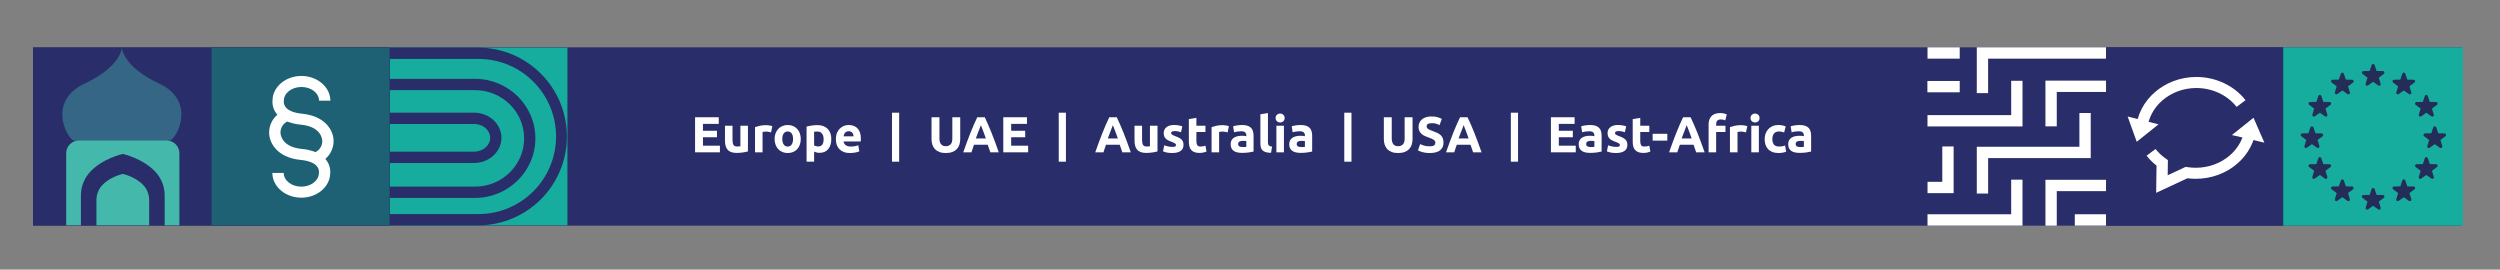 <?xml version="1.0" encoding="UTF-8"?>
<svg id="Réteg_1" xmlns="http://www.w3.org/2000/svg" version="1.1" xmlns:xlink="http://www.w3.org/1999/xlink" viewBox="0 0 1976.48 213.17">
  <rect x="0" y="0" width="1976.48" height="213.17" fill="#808080" stroke="none"/>
  <!-- Generator: Adobe Illustrator 29.6.0, SVG Export Plug-In . SVG Version: 2.1.1 Build 207)  -->
  <defs>
    <style>
      .st0 {
        clip-path: url(#clippath-6);
      }

      .st1 {
        clip-path: url(#clippath-4);
      }

      .st2 {
        fill: #fff;
      }

      .st3 {
        opacity: .4;
      }

      .st4 {
        fill: none;
      }

      .st5 {
        clip-path: url(#clippath-1);
      }

      .st6 {
        isolation: isolate;
      }

      .st7 {
        clip-path: url(#clippath-5);
      }

      .st8 {
        clip-path: url(#clippath-3);
      }

      .st9 {
        fill: #16ad9e;
      }

      .st10 {
        fill: #292e6a;
      }

      .st11 {
        fill: #45b8ac;
      }

      .st12 {
        clip-path: url(#clippath-2);
      }

      .st13 {
        fill: #232d58;
      }

      .st14 {
        clip-path: url(#clippath);
      }
    </style>
    <clipPath id="clippath">
      <rect class="st4" x="26.1" y="37.66" width="140.5" height="140.5"/>
    </clipPath>
    <clipPath id="clippath-1">
      <rect class="st4" x="22.41" y="13.94" width="147.89" height="104.52"/>
    </clipPath>
    <clipPath id="clippath-2">
      <rect class="st4" x="308.1" y="37.66" width="140.5" height="140.5"/>
    </clipPath>
    <clipPath id="clippath-3">
      <rect class="st4" x="1665.1" y="37.41" width="140" height="141"/>
    </clipPath>
    <clipPath id="clippath-4">
      <rect class="st4" x="1805.1" y="37.41" width="142" height="141"/>
    </clipPath>
    <clipPath id="clippath-5">
      <rect class="st4" x="167.1" y="37.41" width="141" height="141"/>
    </clipPath>
    <clipPath id="clippath-6">
      <rect class="st4" x="140.73" y="14.65" width="194.25" height="166.67"/>
    </clipPath>
  </defs>
  <rect id="Rectangle_24" class="st10" x="26.1" y="37.41" width="1920" height="141"/>
  <g id="Europe_UAE_Australia_USA_East-Africa" class="st6">
    <g class="st6">
      <path class="st2" d="M549.51,120.42v-27.72h18.72v5.24h-12.48v5.44h11.08v5.12h-11.08v6.68h13.4v5.24h-19.64Z"/>
      <path class="st2" d="M591.31,119.7c-1.01.29-2.32.57-3.92.82-1.6.25-3.28.38-5.04.38s-3.27-.24-4.46-.72c-1.19-.48-2.13-1.15-2.82-2.02-.69-.87-1.19-1.9-1.48-3.1-.29-1.2-.44-2.52-.44-3.96v-11.72h5.96v11c0,1.92.25,3.31.76,4.16.51.85,1.45,1.28,2.84,1.28.43,0,.88-.02,1.36-.06s.91-.09,1.28-.14v-16.24h5.96v20.32Z"/>
      <path class="st2" d="M609.59,104.66c-.53-.13-1.16-.27-1.88-.42-.72-.15-1.49-.22-2.32-.22-.37,0-.82.03-1.34.1s-.91.14-1.18.22v16.08h-5.96v-19.92c1.07-.37,2.33-.73,3.78-1.06,1.45-.33,3.07-.5,4.86-.5.32,0,.71.02,1.16.06.45.04.91.09,1.36.16.45.07.91.15,1.36.24.45.09.84.21,1.16.34l-1,4.92Z"/>
      <path class="st2" d="M633.07,109.86c0,1.65-.24,3.17-.72,4.54-.48,1.37-1.17,2.55-2.08,3.52-.91.97-1.99,1.73-3.26,2.26-1.27.53-2.69.8-4.26.8s-2.95-.27-4.22-.8c-1.27-.53-2.35-1.29-3.26-2.26-.91-.97-1.61-2.15-2.12-3.52-.51-1.37-.76-2.89-.76-4.54s.26-3.16.78-4.52,1.24-2.52,2.16-3.48c.92-.96,2.01-1.71,3.28-2.24,1.27-.53,2.65-.8,4.14-.8s2.91.27,4.18.8,2.35,1.28,3.26,2.24c.91.96,1.61,2.12,2.12,3.48.51,1.36.76,2.87.76,4.52ZM626.99,109.86c0-1.84-.37-3.29-1.1-4.34-.73-1.05-1.78-1.58-3.14-1.58s-2.41.53-3.16,1.58c-.75,1.05-1.12,2.5-1.12,4.34s.37,3.3,1.12,4.38c.75,1.08,1.8,1.62,3.16,1.62s2.41-.54,3.14-1.62,1.1-2.54,1.1-4.38Z"/>
      <path class="st2" d="M657.23,109.9c0,1.63-.2,3.11-.6,4.44-.4,1.33-.99,2.48-1.76,3.44-.77.96-1.73,1.71-2.88,2.24-1.15.53-2.47.8-3.96.8-.83,0-1.6-.08-2.32-.24-.72-.16-1.41-.39-2.08-.68v7.92h-5.96v-27.72c.53-.16,1.15-.31,1.84-.46.69-.15,1.42-.27,2.18-.38.76-.11,1.53-.19,2.32-.26.79-.07,1.54-.1,2.26-.1,1.73,0,3.28.26,4.64.78,1.36.52,2.51,1.25,3.44,2.2.93.95,1.65,2.1,2.14,3.46.49,1.36.74,2.88.74,4.56ZM651.15,110.06c0-1.84-.41-3.31-1.24-4.42-.83-1.11-2.05-1.66-3.68-1.66-.53,0-1.03.02-1.48.06-.45.04-.83.09-1.12.14v10.76c.37.24.86.44,1.46.6.6.16,1.21.24,1.82.24,2.83,0,4.24-1.91,4.24-5.72Z"/>
      <path class="st2" d="M660.83,110.06c0-1.87.29-3.5.86-4.9.57-1.4,1.33-2.57,2.26-3.5.93-.93,2.01-1.64,3.22-2.12,1.21-.48,2.46-.72,3.74-.72,2.99,0,5.35.91,7.08,2.74,1.73,1.83,2.6,4.51,2.6,8.06,0,.35-.01.73-.04,1.14-.03.41-.05.78-.08,1.1h-13.52c.13,1.23.71,2.2,1.72,2.92,1.01.72,2.37,1.08,4.08,1.08,1.09,0,2.17-.1,3.22-.3,1.05-.2,1.91-.45,2.58-.74l.8,4.84c-.32.16-.75.32-1.28.48-.53.16-1.13.3-1.78.42s-1.35.22-2.1.3c-.75.08-1.49.12-2.24.12-1.89,0-3.54-.28-4.94-.84-1.4-.56-2.56-1.33-3.48-2.3-.92-.97-1.6-2.13-2.04-3.46-.44-1.33-.66-2.77-.66-4.32ZM674.83,107.78c-.03-.51-.11-1-.26-1.48-.15-.48-.37-.91-.68-1.28-.31-.37-.69-.68-1.16-.92-.47-.24-1.05-.36-1.74-.36s-1.24.11-1.72.34c-.48.23-.88.53-1.2.9-.32.37-.57.81-.74,1.3s-.3.99-.38,1.5h7.88Z"/>
      <path class="st2" d="M705.19,89.1h5.68v38.72h-5.68v-38.72Z"/>
      <path class="st2" d="M747.71,120.98c-1.95,0-3.63-.27-5.04-.82-1.41-.55-2.58-1.31-3.5-2.28-.92-.97-1.6-2.13-2.04-3.48s-.66-2.83-.66-4.46v-17.24h6.24v16.72c0,1.12.13,2.07.38,2.86.25.79.6,1.43,1.04,1.92s.97.85,1.6,1.06c.63.21,1.31.32,2.06.32,1.52,0,2.75-.47,3.7-1.4.95-.93,1.42-2.52,1.42-4.76v-16.72h6.24v17.24c0,1.63-.23,3.12-.68,4.48-.45,1.36-1.15,2.53-2.08,3.5-.93.97-2.12,1.73-3.56,2.26s-3.15.8-5.12.8Z"/>
      <path class="st2" d="M782.94,120.42c-.31-.96-.64-1.95-1-2.97-.35-1.01-.71-2.03-1.06-3.03h-10.83c-.35,1.01-.7,2.02-1.05,3.04-.35,1.02-.68,2-.98,2.96h-6.48c1.04-2.99,2.03-5.75,2.97-8.28.94-2.53,1.85-4.92,2.75-7.16.9-2.24,1.78-4.37,2.65-6.38.87-2.01,1.77-3.98,2.71-5.9h5.92c.91,1.92,1.81,3.89,2.69,5.9.88,2.01,1.78,4.14,2.67,6.38.9,2.24,1.81,4.63,2.75,7.16.94,2.53,1.93,5.29,2.97,8.28h-6.68ZM775.45,98.98c-.14.4-.34.95-.61,1.64-.27.69-.57,1.49-.92,2.4-.34.91-.73,1.91-1.15,3-.42,1.09-.85,2.24-1.29,3.43h7.93c-.42-1.2-.83-2.35-1.23-3.45-.4-1.1-.78-2.1-1.13-3.01-.36-.91-.67-1.71-.94-2.4s-.49-1.23-.65-1.63Z"/>
      <path class="st2" d="M793.19,120.42v-27.72h18.72v5.24h-12.48v5.44h11.08v5.12h-11.08v6.68h13.4v5.24h-19.64Z"/>
      <path class="st2" d="M837.03,89.1h5.68v38.72h-5.68v-38.72Z"/>
      <path class="st2" d="M887.3,120.42c-.31-.96-.64-1.95-1-2.97-.35-1.01-.71-2.03-1.06-3.03h-10.83c-.35,1.01-.7,2.02-1.05,3.04-.35,1.02-.68,2-.98,2.96h-6.48c1.04-2.99,2.03-5.75,2.97-8.28.94-2.53,1.85-4.92,2.75-7.16.9-2.24,1.78-4.37,2.65-6.38.87-2.01,1.77-3.98,2.71-5.9h5.92c.91,1.92,1.81,3.89,2.69,5.9.88,2.01,1.78,4.14,2.67,6.38.9,2.24,1.81,4.63,2.75,7.16.94,2.53,1.93,5.29,2.97,8.28h-6.68ZM879.8,98.98c-.14.4-.34.95-.61,1.64-.27.69-.57,1.49-.92,2.4-.34.91-.73,1.91-1.15,3-.42,1.09-.85,2.24-1.29,3.43h7.93c-.42-1.2-.84-2.35-1.23-3.45-.4-1.1-.78-2.1-1.13-3.01-.36-.91-.67-1.71-.94-2.4-.27-.69-.49-1.23-.65-1.63Z"/>
      <path class="st2" d="M915.1,119.7c-1.01.29-2.32.57-3.92.82-1.6.25-3.28.38-5.04.38s-3.27-.24-4.46-.72c-1.19-.48-2.13-1.15-2.82-2.02s-1.19-1.9-1.48-3.1c-.29-1.2-.44-2.52-.44-3.96v-11.72h5.96v11c0,1.92.25,3.31.76,4.16.51.85,1.45,1.28,2.84,1.28.43,0,.88-.02,1.36-.06.48-.04.91-.09,1.28-.14v-16.24h5.96v20.32Z"/>
      <path class="st2" d="M926.74,116.14c1.09,0,1.87-.11,2.32-.32.45-.21.68-.63.68-1.24,0-.48-.29-.9-.88-1.26-.59-.36-1.48-.77-2.68-1.22-.93-.35-1.78-.71-2.54-1.08-.76-.37-1.41-.82-1.94-1.34-.53-.52-.95-1.14-1.24-1.86-.29-.72-.44-1.59-.44-2.6,0-1.97.73-3.53,2.2-4.68,1.47-1.15,3.48-1.72,6.04-1.72,1.28,0,2.51.11,3.68.34,1.17.23,2.11.47,2.8.74l-1.04,4.64c-.69-.24-1.45-.45-2.26-.64s-1.73-.28-2.74-.28c-1.87,0-2.8.52-2.8,1.56,0,.24.04.45.12.64s.24.37.48.54c.24.17.57.36.98.56.41.2.94.42,1.58.67,1.31.48,2.39.96,3.24,1.43.85.47,1.53.98,2.02,1.52.49.55.84,1.15,1.04,1.82s.3,1.44.3,2.31c0,2.08-.78,3.65-2.34,4.71-1.56,1.06-3.77,1.6-6.62,1.6-1.87,0-3.42-.16-4.66-.48-1.24-.32-2.1-.59-2.58-.8l1-4.84c1.01.4,2.05.71,3.12.94s2.12.34,3.16.34Z"/>
      <path class="st2" d="M939.9,94.14l5.96-.96v6.2h7.16v4.96h-7.16v7.4c0,1.25.22,2.25.66,3,.44.75,1.33,1.12,2.66,1.12.64,0,1.3-.06,1.98-.18.68-.12,1.3-.29,1.86-.5l.84,4.64c-.72.29-1.52.55-2.4.76s-1.96.32-3.24.32c-1.63,0-2.97-.22-4.04-.66-1.07-.44-1.92-1.05-2.56-1.84-.64-.79-1.09-1.74-1.34-2.86-.25-1.12-.38-2.36-.38-3.72v-17.68Z"/>
      <path class="st2" d="M970.54,104.66c-.53-.13-1.16-.27-1.88-.42-.72-.15-1.49-.22-2.32-.22-.37,0-.82.03-1.34.1-.52.07-.91.14-1.18.22v16.08h-5.96v-19.92c1.07-.37,2.33-.73,3.78-1.06,1.45-.33,3.07-.5,4.86-.5.32,0,.71.02,1.16.06s.91.09,1.36.16c.45.07.91.15,1.36.24.45.09.84.21,1.16.34l-1,4.92Z"/>
      <path class="st2" d="M981.9,98.82c1.76,0,3.23.2,4.4.6s2.11.97,2.82,1.72c.71.75,1.21,1.65,1.5,2.72.29,1.07.44,2.25.44,3.56v12.4c-.85.19-2.04.41-3.56.66-1.52.25-3.36.38-5.52.38-1.36,0-2.59-.12-3.7-.36-1.11-.24-2.06-.63-2.86-1.18s-1.41-1.26-1.84-2.14c-.43-.88-.64-1.96-.64-3.24s.25-2.27.74-3.12,1.15-1.53,1.98-2.04c.83-.51,1.77-.87,2.84-1.1,1.07-.23,2.17-.34,3.32-.34.77,0,1.46.03,2.06.1.6.07,1.09.15,1.46.26v-.56c0-1.01-.31-1.83-.92-2.44s-1.68-.92-3.2-.92c-1.01,0-2.01.07-3,.22s-1.84.35-2.56.62l-.76-4.8c.35-.11.78-.22,1.3-.34.52-.12,1.09-.23,1.7-.32.61-.09,1.26-.17,1.94-.24.68-.07,1.37-.1,2.06-.1ZM982.38,116.26c.59,0,1.15-.01,1.68-.04.53-.03.96-.07,1.28-.12v-4.52c-.24-.05-.6-.11-1.08-.16-.48-.05-.92-.08-1.32-.08-.56,0-1.09.03-1.58.1-.49.07-.93.19-1.3.38-.37.19-.67.44-.88.76s-.32.72-.32,1.2c0,.93.31,1.58.94,1.94.63.36,1.49.54,2.58.54Z"/>
      <path class="st2" d="M1004.86,120.82c-1.73-.03-3.14-.21-4.22-.56-1.08-.35-1.93-.83-2.56-1.46-.63-.63-1.05-1.39-1.28-2.28-.23-.89-.34-1.9-.34-3.02v-23.16l5.96-.96v22.92c0,.53.04,1.01.12,1.44s.23.79.46,1.08c.23.29.55.53.98.72.43.19,1,.31,1.72.36l-.84,4.92Z"/>
      <path class="st2" d="M1015.62,93.3c0,1.09-.35,1.95-1.06,2.58-.71.63-1.54.94-2.5.94s-1.79-.31-2.5-.94c-.71-.63-1.06-1.49-1.06-2.58s.35-1.95,1.06-2.58c.71-.63,1.54-.94,2.5-.94s1.79.31,2.5.94c.71.63,1.06,1.49,1.06,2.58ZM1015.06,120.42h-5.96v-21.04h5.96v21.04Z"/>
      <path class="st2" d="M1028.22,98.82c1.76,0,3.23.2,4.4.6s2.11.97,2.82,1.72c.71.75,1.21,1.65,1.5,2.72.29,1.07.44,2.25.44,3.56v12.4c-.85.19-2.04.41-3.56.66-1.52.25-3.36.38-5.52.38-1.36,0-2.59-.12-3.7-.36-1.11-.24-2.06-.63-2.86-1.18s-1.41-1.26-1.84-2.14c-.43-.88-.64-1.96-.64-3.24s.25-2.27.74-3.12,1.15-1.53,1.98-2.04c.83-.51,1.77-.87,2.84-1.1,1.07-.23,2.17-.34,3.32-.34.77,0,1.46.03,2.06.1.6.07,1.09.15,1.46.26v-.56c0-1.01-.31-1.83-.92-2.44s-1.68-.92-3.2-.92c-1.01,0-2.01.07-3,.22s-1.84.35-2.56.62l-.76-4.8c.35-.11.78-.22,1.3-.34.52-.12,1.09-.23,1.7-.32.61-.09,1.26-.17,1.94-.24.68-.07,1.37-.1,2.06-.1ZM1028.7,116.26c.59,0,1.15-.01,1.68-.04.53-.03.96-.07,1.28-.12v-4.52c-.24-.05-.6-.11-1.08-.16-.48-.05-.92-.08-1.32-.08-.56,0-1.09.03-1.58.1-.49.07-.93.19-1.3.38-.37.19-.67.44-.88.76s-.32.72-.32,1.2c0,.93.31,1.58.94,1.94.63.36,1.49.54,2.58.54Z"/>
      <path class="st2" d="M1062.78,89.1h5.68v38.72h-5.68v-38.72Z"/>
      <path class="st2" d="M1105.3,120.98c-1.95,0-3.63-.27-5.04-.82-1.41-.55-2.58-1.31-3.5-2.28-.92-.97-1.6-2.13-2.04-3.48s-.66-2.83-.66-4.46v-17.24h6.24v16.72c0,1.12.13,2.07.38,2.86.25.79.6,1.43,1.04,1.92s.97.85,1.6,1.06c.63.21,1.31.32,2.06.32,1.52,0,2.75-.47,3.7-1.4.95-.93,1.42-2.52,1.42-4.76v-16.72h6.24v17.24c0,1.63-.23,3.12-.68,4.48s-1.15,2.53-2.08,3.5c-.93.97-2.12,1.73-3.56,2.26-1.44.53-3.15.8-5.12.8Z"/>
      <path class="st2" d="M1130.3,115.66c.88,0,1.61-.07,2.18-.22.57-.15,1.03-.35,1.38-.6.35-.25.59-.55.72-.9.13-.35.2-.73.2-1.16,0-.91-.43-1.66-1.28-2.26-.85-.6-2.32-1.25-4.4-1.94-.91-.32-1.81-.69-2.72-1.1-.91-.41-1.72-.93-2.44-1.56-.72-.63-1.31-1.39-1.76-2.28-.45-.89-.68-1.98-.68-3.26s.24-2.43.72-3.46c.48-1.03,1.16-1.9,2.04-2.62s1.95-1.27,3.2-1.66c1.25-.39,2.67-.58,4.24-.58,1.87,0,3.48.2,4.84.6,1.36.4,2.48.84,3.36,1.32l-1.8,4.92c-.77-.4-1.63-.75-2.58-1.06-.95-.31-2.09-.46-3.42-.46-1.49,0-2.57.21-3.22.62-.65.41-.98,1.05-.98,1.9,0,.51.12.93.36,1.28.24.35.58.66,1.02.94.44.28.95.53,1.52.76s1.21.46,1.9.7c1.44.53,2.69,1.06,3.76,1.58,1.07.52,1.95,1.13,2.66,1.82.71.69,1.23,1.51,1.58,2.44.35.93.52,2.07.52,3.4,0,2.59-.91,4.59-2.72,6.02-1.81,1.43-4.55,2.14-8.2,2.14-1.23,0-2.33-.07-3.32-.22-.99-.15-1.86-.33-2.62-.54-.76-.21-1.41-.44-1.96-.68-.55-.24-1.01-.47-1.38-.68l1.76-4.96c.83.45,1.85.86,3.06,1.22,1.21.36,2.7.54,4.46.54Z"/>
      <path class="st2" d="M1164.62,120.42c-.31-.96-.64-1.95-1-2.97-.35-1.01-.71-2.03-1.06-3.03h-10.83c-.35,1.01-.7,2.02-1.05,3.04-.35,1.02-.68,2-.98,2.96h-6.48c1.04-2.99,2.03-5.75,2.97-8.28.94-2.53,1.85-4.92,2.75-7.16.9-2.24,1.78-4.37,2.65-6.38.87-2.01,1.77-3.98,2.71-5.9h5.92c.91,1.92,1.81,3.89,2.69,5.9.88,2.01,1.78,4.14,2.67,6.38.9,2.24,1.81,4.63,2.75,7.16.94,2.53,1.93,5.29,2.97,8.28h-6.68ZM1157.12,98.98c-.14.4-.34.95-.61,1.64-.27.69-.57,1.49-.92,2.4-.34.91-.73,1.91-1.15,3-.42,1.09-.85,2.24-1.29,3.43h7.93c-.42-1.2-.84-2.35-1.23-3.45-.4-1.1-.78-2.1-1.13-3.01-.36-.91-.67-1.71-.94-2.4-.27-.69-.49-1.23-.65-1.63Z"/>
      <path class="st2" d="M1194.46,89.1h5.68v38.72h-5.68v-38.72Z"/>
      <path class="st2" d="M1226.14,120.42v-27.72h18.72v5.24h-12.48v5.44h11.08v5.12h-11.08v6.68h13.4v5.24h-19.64Z"/>
      <path class="st2" d="M1257.06,98.82c1.76,0,3.23.2,4.4.6s2.11.97,2.82,1.72c.71.75,1.21,1.65,1.5,2.72.29,1.07.44,2.25.44,3.56v12.4c-.85.19-2.04.41-3.56.66-1.52.25-3.36.38-5.52.38-1.36,0-2.59-.12-3.7-.36-1.11-.24-2.06-.63-2.86-1.18s-1.41-1.26-1.84-2.14c-.43-.88-.64-1.96-.64-3.24s.25-2.27.74-3.12,1.15-1.53,1.98-2.04c.83-.51,1.77-.87,2.84-1.1,1.07-.23,2.17-.34,3.32-.34.77,0,1.46.03,2.06.1.6.07,1.09.15,1.46.26v-.56c0-1.01-.31-1.83-.92-2.44s-1.68-.92-3.2-.92c-1.01,0-2.01.07-3,.22s-1.84.35-2.56.62l-.76-4.8c.35-.11.78-.22,1.3-.34.52-.12,1.09-.23,1.7-.32.61-.09,1.26-.17,1.94-.24.68-.07,1.37-.1,2.06-.1ZM1257.54,116.26c.59,0,1.15-.01,1.68-.04.53-.03.96-.07,1.28-.12v-4.52c-.24-.05-.6-.11-1.08-.16-.48-.05-.92-.08-1.32-.08-.56,0-1.09.03-1.58.1-.49.07-.93.19-1.3.38-.37.19-.67.44-.88.76s-.32.72-.32,1.2c0,.93.31,1.58.94,1.94.63.36,1.49.54,2.58.54Z"/>
      <path class="st2" d="M1277.66,116.14c1.09,0,1.87-.11,2.32-.32.45-.21.68-.63.68-1.24,0-.48-.29-.9-.88-1.26-.59-.36-1.48-.77-2.68-1.22-.93-.35-1.78-.71-2.54-1.08-.76-.37-1.41-.82-1.94-1.34-.53-.52-.95-1.14-1.24-1.86-.29-.72-.44-1.59-.44-2.6,0-1.97.73-3.53,2.2-4.68,1.47-1.15,3.48-1.72,6.04-1.72,1.28,0,2.51.11,3.68.34,1.17.23,2.11.47,2.8.74l-1.04,4.64c-.69-.24-1.45-.45-2.26-.64s-1.73-.28-2.74-.28c-1.87,0-2.8.52-2.8,1.56,0,.24.04.45.12.64s.24.37.48.54c.24.17.57.36.98.56.41.2.94.42,1.58.67,1.31.48,2.39.96,3.24,1.43.85.47,1.53.98,2.02,1.52.49.55.84,1.15,1.04,1.82s.3,1.44.3,2.31c0,2.08-.78,3.65-2.34,4.71-1.56,1.06-3.77,1.6-6.62,1.6-1.87,0-3.42-.16-4.66-.48-1.24-.32-2.1-.59-2.58-.8l1-4.84c1.01.4,2.05.71,3.12.94s2.12.34,3.16.34Z"/>
      <path class="st2" d="M1290.81,94.14l5.96-.96v6.2h7.16v4.96h-7.16v7.4c0,1.25.22,2.25.66,3,.44.75,1.33,1.12,2.66,1.12.64,0,1.3-.06,1.98-.18.68-.12,1.3-.29,1.86-.5l.84,4.64c-.72.29-1.52.55-2.4.76s-1.96.32-3.24.32c-1.63,0-2.97-.22-4.04-.66-1.07-.44-1.92-1.05-2.56-1.84-.64-.79-1.09-1.74-1.34-2.86-.25-1.12-.38-2.36-.38-3.72v-17.68Z"/>
      <path class="st2" d="M1306.57,105.78h11.6v5.4h-11.6v-5.4Z"/>
      <path class="st2" d="M1340.97,120.42c-.31-.96-.64-1.95-1-2.97-.35-1.01-.71-2.03-1.06-3.03h-10.83c-.35,1.01-.7,2.02-1.05,3.04-.35,1.02-.68,2-.98,2.96h-6.48c1.04-2.99,2.03-5.75,2.97-8.28.94-2.53,1.85-4.92,2.75-7.16.9-2.24,1.78-4.37,2.65-6.38.87-2.01,1.77-3.98,2.71-5.9h5.92c.91,1.92,1.81,3.89,2.69,5.9.88,2.01,1.78,4.14,2.67,6.38.9,2.24,1.81,4.63,2.75,7.16.94,2.53,1.93,5.29,2.97,8.28h-6.68ZM1333.47,98.98c-.14.4-.34.95-.61,1.64-.27.69-.57,1.49-.92,2.4-.34.91-.73,1.91-1.15,3-.42,1.09-.85,2.24-1.29,3.43h7.93c-.42-1.2-.84-2.35-1.23-3.45-.4-1.1-.78-2.1-1.13-3.01-.36-.91-.67-1.71-.94-2.4-.27-.69-.49-1.23-.65-1.63Z"/>
      <path class="st2" d="M1359.93,89.38c1.12,0,2.15.11,3.08.34.93.23,1.65.45,2.16.66l-1.16,4.76c-.53-.24-1.11-.42-1.74-.54s-1.21-.18-1.74-.18c-.72,0-1.33.1-1.82.3-.49.2-.88.47-1.16.82s-.48.76-.6,1.24c-.12.48-.18,1-.18,1.56v1.04h7.36v4.96h-7.36v16.08h-5.96v-22.16c0-2.72.77-4.88,2.3-6.48,1.53-1.6,3.81-2.4,6.82-2.4Z"/>
      <path class="st2" d="M1380.37,104.66c-.53-.13-1.16-.27-1.88-.42-.72-.15-1.49-.22-2.32-.22-.37,0-.82.03-1.34.1-.52.07-.91.14-1.18.22v16.08h-5.96v-19.92c1.07-.37,2.33-.73,3.78-1.06,1.45-.33,3.07-.5,4.86-.5.32,0,.71.02,1.16.06s.91.09,1.36.16c.45.07.91.15,1.36.24.45.09.84.21,1.16.34l-1,4.92Z"/>
      <path class="st2" d="M1391.09,93.3c0,1.09-.35,1.95-1.06,2.58-.71.63-1.54.94-2.5.94s-1.79-.31-2.5-.94c-.71-.63-1.06-1.49-1.06-2.58s.35-1.95,1.06-2.58c.71-.63,1.54-.94,2.5-.94s1.79.31,2.5.94c.71.63,1.06,1.49,1.06,2.58ZM1390.53,120.42h-5.96v-21.04h5.96v21.04Z"/>
      <path class="st2" d="M1395.13,109.9c0-1.52.25-2.95.74-4.3.49-1.35,1.21-2.52,2.14-3.52s2.07-1.79,3.4-2.38c1.33-.59,2.85-.88,4.56-.88,1.12,0,2.15.1,3.08.3s1.84.49,2.72.86l-1.24,4.76c-.56-.21-1.17-.4-1.84-.56-.67-.16-1.41-.24-2.24-.24-1.76,0-3.07.55-3.94,1.64s-1.3,2.53-1.3,4.32c0,1.89.41,3.36,1.22,4.4s2.23,1.56,4.26,1.56c.72,0,1.49-.07,2.32-.2s1.59-.35,2.28-.64l.84,4.88c-.69.29-1.56.55-2.6.76-1.04.21-2.19.32-3.44.32-1.92,0-3.57-.29-4.96-.86s-2.53-1.35-3.42-2.34-1.55-2.15-1.96-3.5c-.41-1.35-.62-2.81-.62-4.38Z"/>
      <path class="st2" d="M1422.69,98.82c1.76,0,3.23.2,4.4.6s2.11.97,2.82,1.72c.71.75,1.21,1.65,1.5,2.72.29,1.07.44,2.25.44,3.56v12.4c-.85.19-2.04.41-3.56.66-1.52.25-3.36.38-5.52.38-1.36,0-2.59-.12-3.7-.36-1.11-.24-2.06-.63-2.86-1.18s-1.41-1.26-1.84-2.14c-.43-.88-.64-1.96-.64-3.24s.25-2.27.74-3.12,1.15-1.53,1.98-2.04c.83-.51,1.77-.87,2.84-1.1,1.07-.23,2.17-.34,3.32-.34.77,0,1.46.03,2.06.1.6.07,1.09.15,1.46.26v-.56c0-1.01-.31-1.83-.92-2.44s-1.68-.92-3.2-.92c-1.01,0-2.01.07-3,.22s-1.84.35-2.56.62l-.76-4.8c.35-.11.78-.22,1.3-.34.52-.12,1.09-.23,1.7-.32.61-.09,1.26-.17,1.94-.24.68-.07,1.37-.1,2.06-.1ZM1423.17,116.26c.59,0,1.15-.01,1.68-.04.53-.03.96-.07,1.28-.12v-4.52c-.24-.05-.6-.11-1.08-.16-.48-.05-.92-.08-1.32-.08-.56,0-1.09.03-1.58.1-.49.07-.93.19-1.3.38-.37.19-.67.44-.88.76s-.32.72-.32,1.2c0,.93.31,1.58.94,1.94.63.36,1.49.54,2.58.54Z"/>
    </g>
  </g>
  <g id="Group_110">
    <path id="Path_3005" class="st10" d="M26.1,178.16h140.5V37.66H26.1v140.5Z"/>
    <g class="st14">
      <g id="Group_90">
        <g id="Group_87" class="st3">
          <g id="Group_86">
            <g class="st5">
              <g id="Group_85">
                <g id="Group_84">
                  <path id="Path_3006" class="st11" d="M96.35,37.83s-.62,14.74-29.48,28.24c-28.86,13.5-14.95,41.94-8.72,45.05l36.4,4.36,40-4.36c6.23-3.11,20.14-31.56-8.72-45.05s-29.47-28.24-29.47-28.24"/>
                </g>
              </g>
            </g>
          </g>
        </g>
        <g id="Group_88">
          <path id="Path_3007" class="st11" d="M113.85,146.99c-6.26-7.26-16.77-9.5-16.77-9.5,0,0-10.52,2.24-16.77,9.5-2.66,3.14-4.1,7.13-4.07,11.25v19.92h41.68v-19.92c.04-4.11-1.4-8.11-4.06-11.25"/>
        </g>
        <g id="Group_89">
          <path id="Path_3008" class="st11" d="M131.85,111.12H62.3c-5.5.02-9.95,4.47-9.97,9.97v57.07h11.63v-23.47c-.06-6.54,2.23-12.88,6.45-17.87,9.94-11.53,26.66-15.11,26.66-15.11,0,0,16.72,3.58,26.66,15.11,4.22,4.99,6.51,11.34,6.45,17.88v23.46h11.63v-57.07c-.02-5.5-4.47-9.95-9.97-9.97"/>
        </g>
      </g>
    </g>
  </g>
  <g id="Group_111">
    <rect id="Rectangle_60" class="st9" x="308.1" y="37.67" width="140.5" height="140.49"/>
    <g id="Group_93">
      <g class="st12">
        <g id="Group_92">
          <path id="Path_3010" class="st10" d="M375.51,156.49h-67.41v-8.94h67.41c21.43,0,38.87-17.11,38.87-38.14s-17.44-38.14-38.87-38.14h-67.41v-8.94h67.41c26.34,0,47.77,21.12,47.77,47.08s-21.43,47.07-47.77,47.07"/>
          <path id="Path_3011" class="st10" d="M374.72,128.85h-66.62v-8.94h66.62c7.07,0,12.82-4.91,12.82-10.95s-5.75-10.95-12.82-10.95h-66.62v-8.94h66.62c11.98,0,21.72,8.93,21.72,19.89s-9.74,19.89-21.72,19.89"/>
          <path id="Path_3012" class="st10" d="M378.3,178.16h-70.2v-8.94h70.2c33.86,0,61.31-27.45,61.31-61.31s-27.45-61.31-61.31-61.31h-70.2v-8.94h70.2c38.8.21,70.08,31.83,69.88,70.62-.21,38.51-31.37,69.67-69.88,69.88"/>
        </g>
      </g>
    </g>
  </g>
  <g id="Group_115">
    <path id="Path_3013" class="st2" d="M1562.83,37.41v36.21h8.95v-27.25h93.27v-8.96h-102.22Z"/>
    <path id="Path_3014" class="st2" d="M1617.11,63.75v36.14h8.95v-27.19h39.04v-8.95h-47.99Z"/>
    <path id="Path_3015" class="st2" d="M1571.79,153.01h-8.95v-36.98h81.12v-26.68h8.95v35.64h-81.12v28.03Z"/>
    <path id="Path_3016" class="st2" d="M1617.11,142.13v36.27h8.95v-27.32h38.99v-8.95h-47.95Z"/>
    <path id="Path_3017" class="st2" d="M1598.98,99.96h-75.12v-8.95h66.17v-27.13h8.95v36.08Z"/>
    <path id="Path_3018" class="st2" d="M1535.56,115.79v27.96h-11.67v8.95h20.63v-36.91h-8.95Z"/>
    <path id="Path_3019" class="st2" d="M1590.02,142.07v27.32h-66.14v8.95h75.09v-36.27h-8.96Z"/>
    <rect id="Rectangle_63" class="st2" x="1640.32" y="169.39" width="24.73" height="8.95"/>
    <rect id="Rectangle_64" class="st2" x="1523.79" y="64.02" width="25.55" height="8.95"/>
    <rect id="Rectangle_65" class="st2" x="1523.88" y="37.41" width="25.45" height="8.95"/>
  </g>
  <g id="Group_114">
    <rect id="Rectangle_66" class="st10" x="1665.1" y="37.41" width="140" height="141"/>
    <g id="Group_97">
      <g class="st8">
        <g id="Group_96">
          <path id="Path_3020" class="st2" d="M1697.55,102.9l-8.89-.55c1.5-23.27,22.49-41.5,47.79-41.5,15.34,0,29.87,6.86,38.85,18.35l-7.07,5.3c-7.31-9.34-19.19-14.92-31.78-14.92-20.61,0-37.7,14.64-38.9,33.32"/>
          <path id="Path_3021" class="st2" d="M1704.65,152.45l.3-21.53c-2.93-2.28-5.57-4.9-7.87-7.81l7.06-5.32c2.25,2.85,4.91,5.36,7.89,7.44l1.89,1.33-.17,11.99,14.2-6.63,1.37.21c2.19.34,4.4.51,6.62.51,20.61,0,37.7-14.55,38.9-33.12l8.89.55c-1.49,23.15-22.49,41.29-47.78,41.29-2.21,0-4.42-.14-6.62-.42l-24.67,11.52Z"/>
        </g>
      </g>
    </g>
    <path id="Path_3022" class="st2" d="M1689.27,112.08l-7.17-19.97,24.4,6.19-17.23,13.78Z"/>
    <path id="Path_3023" class="st2" d="M1790.19,112.79l-25.66-6.03,17.08-13.66,8.58,19.69Z"/>
  </g>
  <g id="Group_113">
    <rect id="Rectangle_68" class="st9" x="1805.1" y="37.41" width="142" height="141"/>
    <g id="Group_100">
      <g class="st1">
        <g id="Group_99">
          <path id="Path_3025" class="st13" d="M1871.42,67.78c-.26,0-.51-.08-.72-.23-.42-.31-.61-.86-.45-1.36l1.46-4.78-3.97-3c-.42-.32-.59-.87-.43-1.37.16-.5.62-.84,1.14-.85l4.96-.08,1.61-4.73c.29-.64,1.04-.92,1.68-.64.28.13.51.35.64.64l1.61,4.73,4.96.08c.52,0,.98.35,1.14.85.16.5,0,1.05-.43,1.37l-3.97,3,1.46,4.78c.15.5-.03,1.05-.45,1.36-.42.31-1,.31-1.42,0l-4.06-2.87-4.06,2.87c-.2.15-.45.22-.7.22"/>
          <path id="Path_3026" class="st13" d="M1827.8,101.04l1.89,5.55,5.82.1-4.65,3.52,1.71,5.6-4.76-3.37-4.77,3.37,1.71-5.6-4.65-3.53,5.82-.1,1.89-5.54Z"/>
          <path id="Path_3027" class="st13" d="M1823.03,117.05c-.68,0-1.23-.55-1.23-1.23,0-.12.02-.25.06-.37l1.46-4.78-3.97-3c-.54-.41-.65-1.19-.24-1.73.23-.3.58-.48.95-.49l4.96-.08,1.61-4.73c.29-.64,1.04-.92,1.68-.64.28.13.51.35.64.64l1.62,4.73,4.96.08c.68.02,1.22.59,1.2,1.27-.01.37-.19.72-.49.95l-3.97,3,1.46,4.78c.15.5-.03,1.05-.46,1.36-.42.31-.99.31-1.42.01l-4.06-2.87-4.06,2.87c-.21.14-.45.22-.7.22M1827.79,111.22c.25,0,.49.08.7.22l1.84,1.31-.66-2.17c-.15-.49.02-1.03.43-1.34l1.81-1.37-2.25-.04c-.52-.01-.97-.34-1.14-.83l-.73-2.15-.73,2.15c-.17.49-.62.82-1.14.83l-2.26.04,1.81,1.37c.41.31.58.85.43,1.34l-.66,2.17,1.85-1.31c.21-.15.45-.22.71-.22"/>
          <path id="Path_3028" class="st13" d="M1834.07,76.21l1.89,5.55,5.82.1-4.65,3.52,1.71,5.6-4.77-3.37-4.76,3.37,1.71-5.6-4.65-3.53,5.82-.1,1.89-5.54Z"/>
          <path id="Path_3029" class="st13" d="M1838.83,92.22c-.25,0-.5-.08-.7-.22l-4.06-2.87-4.06,2.87c-.43.3-1,.3-1.42,0-.42-.31-.6-.86-.45-1.36l1.45-4.78-3.97-3c-.42-.32-.59-.87-.43-1.37.16-.5.62-.84,1.15-.85l4.96-.08,1.61-4.73c.22-.64.91-.98,1.55-.77.36.12.65.41.77.77l1.61,4.73,4.96.08c.52.01.98.35,1.14.85.16.5-.01,1.05-.43,1.37l-3.97,3,1.46,4.78c.15.5-.03,1.05-.45,1.36-.21.15-.46.23-.72.23M1829.94,83.03l1.8,1.37c.41.31.59.85.44,1.35l-.66,2.17,1.85-1.3c.42-.3.98-.3,1.4,0l1.85,1.3-.66-2.17c-.15-.5.02-1.03.43-1.35l1.81-1.37-2.25-.04c-.52,0-.97-.34-1.14-.83l-.73-2.15-.73,2.15c-.17.49-.62.82-1.14.83l-2.25.04Z"/>
          <path id="Path_3030" class="st13" d="M1851.86,58.61l1.89,5.55,5.82.1-4.65,3.52,1.71,5.6-4.76-3.36-4.76,3.37,1.71-5.6-4.65-3.52,5.82-.1,1.89-5.55Z"/>
          <path id="Path_3031" class="st13" d="M1856.62,74.61c-.25,0-.5-.08-.7-.22l-4.06-2.87-4.06,2.87c-.43.3-1,.3-1.42,0-.42-.31-.6-.86-.45-1.36l1.45-4.78-3.97-3c-.42-.32-.59-.87-.43-1.37.16-.5.62-.84,1.15-.85l4.96-.08,1.61-4.73c.29-.64,1.04-.92,1.68-.64.28.13.51.35.64.64l1.61,4.73,4.96.08c.52.01.98.35,1.14.85.16.5-.01,1.05-.43,1.37l-3.97,3,1.46,4.78c.15.5-.03,1.05-.45,1.36-.21.15-.46.23-.72.23M1847.74,65.42l1.8,1.37c.41.31.59.85.44,1.35l-.66,2.17,1.85-1.3c.42-.3.98-.3,1.4,0l1.85,1.3-.66-2.17c-.15-.5.02-1.03.43-1.35l1.81-1.37-2.25-.04c-.52,0-.97-.34-1.14-.83l-.73-2.15-.73,2.15c-.17.49-.62.82-1.14.83l-2.25.04Z"/>
          <path id="Path_3032" class="st13" d="M1918.21,76.21l-1.89,5.55-5.82.1,4.65,3.52-1.71,5.6,4.76-3.37,4.76,3.37-1.71-5.6,4.65-3.52-5.82-.1-1.89-5.55Z"/>
          <path id="Path_3033" class="st13" d="M1922.98,92.22c-.25,0-.5-.08-.7-.22l-4.06-2.87-4.06,2.87c-.43.3-1,.3-1.42,0-.42-.31-.6-.86-.45-1.36l1.46-4.78-3.97-3c-.42-.32-.59-.87-.43-1.37.16-.5.62-.84,1.15-.85l4.96-.08,1.61-4.73c.21-.64.91-.98,1.54-.77.36.12.65.41.77.77l1.61,4.73,4.96.08c.68.02,1.22.59,1.2,1.27-.01.37-.19.72-.49.95l-3.97,3,1.46,4.78c.15.5-.03,1.05-.45,1.36-.21.15-.46.23-.72.23M1914.09,83.03l1.8,1.37c.41.31.59.85.44,1.35l-.66,2.17,1.85-1.3c.42-.3.98-.3,1.4,0l1.85,1.3-.66-2.17c-.15-.5.02-1.03.43-1.35l1.81-1.37-2.25-.04c-.52,0-.97-.34-1.14-.83l-.73-2.15-.73,2.15c-.17.49-.62.82-1.14.83l-2.25.03Z"/>
          <path id="Path_3034" class="st13" d="M1834.07,125.41l1.89,5.55,5.82.1-4.65,3.52,1.71,5.6-4.77-3.36-4.76,3.37,1.71-5.6-4.65-3.53,5.82-.1,1.89-5.54Z"/>
          <path id="Path_3035" class="st13" d="M1838.83,141.41c-.25,0-.5-.08-.71-.22l-4.06-2.88-4.06,2.88c-.43.3-1,.3-1.43-.01-.42-.31-.6-.86-.45-1.36l1.45-4.78-3.97-3c-.42-.32-.59-.87-.43-1.37.16-.5.62-.84,1.15-.85l4.96-.08,1.61-4.73c.22-.64.91-.98,1.55-.77.36.12.65.41.77.77l1.61,4.73,4.96.08c.52.01.98.35,1.14.85.16.5,0,1.05-.43,1.37l-3.97,3,1.46,4.78c.15.5-.03,1.05-.45,1.36-.21.15-.46.23-.72.23M1829.94,132.22l1.81,1.37c.41.31.59.85.44,1.35l-.66,2.17,1.84-1.31c.42-.3.99-.3,1.41,0l1.84,1.31-.66-2.17c-.15-.49.02-1.03.43-1.35l1.81-1.37-2.26-.04c-.52,0-.97-.34-1.14-.83l-.73-2.15-.73,2.15c-.17.49-.62.82-1.14.83l-2.25.04Z"/>
          <path id="Path_3036" class="st13" d="M1918.21,125.41l-1.89,5.55-5.82.1,4.65,3.52-1.71,5.6,4.76-3.37,4.76,3.37-1.71-5.6,4.65-3.52-5.82-.1-1.89-5.55Z"/>
          <path id="Path_3037" class="st13" d="M1922.98,141.41c-.25,0-.5-.08-.7-.22l-4.06-2.88-4.06,2.88c-.43.3-1,.3-1.42-.01-.42-.31-.6-.86-.45-1.36l1.46-4.78-3.97-3c-.42-.32-.59-.87-.43-1.37.16-.5.62-.84,1.15-.85l4.96-.08,1.61-4.73c.22-.64.91-.98,1.55-.77.36.12.65.41.77.77l1.61,4.73,4.96.08c.68.02,1.22.58,1.2,1.26,0,.38-.19.73-.49.95l-3.97,3,1.46,4.78c.15.5-.03,1.05-.45,1.36-.21.15-.46.23-.72.23M1914.09,132.22l1.8,1.37c.41.31.59.85.44,1.35l-.66,2.17,1.84-1.31c.42-.3.98-.3,1.41,0l1.84,1.31-.66-2.17c-.15-.49.02-1.03.43-1.35l1.81-1.37-2.25-.04c-.52,0-.98-.34-1.14-.83l-.73-2.15-.73,2.15c-.17.49-.62.82-1.14.83l-2.25.04Z"/>
          <path id="Path_3038" class="st13" d="M1900.42,58.61l-1.89,5.55-5.82.1,4.65,3.52-1.71,5.6,4.76-3.36,4.76,3.37-1.71-5.6,4.65-3.52-5.82-.1-1.89-5.55Z"/>
          <path id="Path_3039" class="st13" d="M1905.19,74.61c-.25,0-.5-.08-.7-.22l-4.06-2.87-4.07,2.87c-.43.3-1,.3-1.42,0-.42-.31-.6-.86-.45-1.36l1.46-4.78-3.97-3c-.42-.32-.59-.87-.43-1.37.16-.5.62-.84,1.15-.85l4.96-.08,1.61-4.73c.21-.64.91-.98,1.55-.77.36.12.65.41.77.77l1.61,4.73,4.96.08c.68.02,1.22.58,1.2,1.27,0,.37-.19.72-.49.95l-3.97,3,1.46,4.78c.15.5-.03,1.05-.45,1.36-.21.15-.46.23-.72.23M1896.3,65.42l1.8,1.37c.41.31.59.85.44,1.35l-.66,2.17,1.85-1.3c.42-.3.98-.3,1.4,0l1.85,1.3-.66-2.17c-.15-.5.02-1.03.43-1.35l1.81-1.37-2.25-.04c-.52,0-.97-.34-1.14-.83l-.73-2.15-.73,2.15c-.17.49-.62.82-1.14.83l-2.25.04Z"/>
          <path id="Path_3040" class="st13" d="M1851.86,143.01l1.89,5.55,5.82.1-4.65,3.53,1.71,5.6-4.76-3.37-4.77,3.37,1.71-5.6-4.65-3.52,5.82-.1,1.89-5.55Z"/>
          <path id="Path_3041" class="st13" d="M1847.09,159.02c-.26,0-.51-.08-.72-.23-.42-.31-.6-.86-.45-1.36l1.45-4.78-3.97-3c-.42-.32-.59-.87-.43-1.37.16-.5.62-.84,1.15-.85l4.96-.08,1.61-4.73c.29-.64,1.04-.92,1.68-.64.28.13.51.35.64.64l1.61,4.73,4.96.08c.52.01.98.35,1.14.85.16.5-.01,1.05-.43,1.37l-3.97,3,1.46,4.78c.15.5-.03,1.05-.45,1.36-.42.31-.99.31-1.42.01l-4.06-2.88-4.06,2.87c-.2.14-.45.22-.7.22M1847.73,149.83l1.8,1.36c.41.31.59.85.44,1.35l-.66,2.17,1.85-1.31c.42-.29.98-.29,1.4,0l1.85,1.31-.66-2.17c-.15-.5.02-1.03.43-1.35l1.81-1.36-2.25-.04c-.52,0-.97-.34-1.14-.83l-.73-2.15-.73,2.15c-.17.49-.62.82-1.14.83l-2.25.04Z"/>
          <path id="Path_3042" class="st13" d="M1900.42,143.01l-1.89,5.55-5.82.1,4.65,3.53-1.71,5.6,4.76-3.37,4.77,3.37-1.71-5.6,4.65-3.52-5.82-.1-1.89-5.55Z"/>
          <path id="Path_3043" class="st13" d="M1895.66,159.02c-.26,0-.51-.08-.72-.23-.42-.31-.6-.86-.45-1.36l1.46-4.78-3.97-3c-.42-.32-.59-.87-.43-1.37.16-.5.62-.84,1.15-.85l4.96-.08,1.61-4.73c.22-.64.91-.98,1.55-.77.36.12.65.41.77.77l1.61,4.73,4.96.08c.52.01.98.35,1.14.85.16.5,0,1.05-.43,1.37l-3.97,3,1.46,4.78c.15.5-.03,1.05-.45,1.36-.42.31-.99.31-1.42.01l-4.06-2.87-4.07,2.87c-.2.14-.45.22-.7.22M1896.3,149.83l1.8,1.36c.41.31.59.85.44,1.35l-.66,2.17,1.85-1.31c.42-.29.98-.29,1.4,0l1.85,1.31-.66-2.17c-.15-.5.02-1.03.43-1.35l1.81-1.36-2.25-.04c-.52,0-.97-.34-1.14-.83l-.73-2.15-.73,2.15c-.17.49-.62.82-1.14.83l-2.25.04Z"/>
          <path id="Path_3044" class="st13" d="M1924.91,101.04l1.89,5.55,5.82.1-4.65,3.52,1.71,5.6-4.76-3.36-4.76,3.37,1.71-5.6-4.65-3.53,5.82-.1,1.89-5.54Z"/>
          <path id="Path_3045" class="st13" d="M1929.68,117.05c-.25,0-.5-.08-.7-.22l-4.06-2.87-4.06,2.87c-.43.3-1,.3-1.42-.01-.43-.31-.61-.86-.45-1.36l1.46-4.78-3.97-3c-.54-.41-.65-1.19-.24-1.73.23-.3.58-.48.95-.49l4.96-.08,1.61-4.73c.21-.64.91-.98,1.55-.77.36.12.65.41.77.77l1.61,4.73,4.96.08c.68.02,1.22.59,1.2,1.27-.01.37-.19.72-.49.95l-3.97,3,1.46,4.78c.15.5-.03,1.05-.45,1.36-.21.15-.46.23-.72.23M1920.79,107.86l1.8,1.37c.41.31.59.85.43,1.34l-.66,2.17,1.84-1.31c.42-.3.98-.3,1.41,0l1.84,1.31-.66-2.17c-.15-.5.02-1.03.44-1.35l1.81-1.37-2.26-.04c-.52,0-.97-.34-1.14-.83l-.73-2.15-.73,2.15c-.17.49-.62.82-1.14.83l-2.25.04Z"/>
          <path id="Path_3046" class="st13" d="M1876.19,149.77l1.89,5.55,5.82.1-4.65,3.52,1.71,5.6-4.76-3.37-4.76,3.37,1.71-5.6-4.65-3.52,5.82-.1,1.89-5.55Z"/>
          <path id="Path_3047" class="st13" d="M1880.95,165.77c-.25,0-.5-.08-.7-.22l-4.07-2.87-4.06,2.87c-.43.3-1,.3-1.42-.01-.42-.31-.61-.86-.45-1.36l1.46-4.78-3.97-3c-.54-.41-.65-1.18-.24-1.73.23-.3.58-.48.96-.49l4.96-.08,1.61-4.73c.29-.64,1.04-.92,1.68-.64.28.13.51.35.64.64l1.61,4.73,4.96.08c.52,0,.98.35,1.14.85.16.5,0,1.05-.43,1.37l-3.97,3,1.46,4.78c.15.5-.03,1.05-.45,1.36-.21.15-.46.23-.72.23M1876.18,159.94c.25,0,.5.08.7.22l1.84,1.31-.66-2.17c-.15-.5.02-1.03.43-1.35l1.81-1.36-2.26-.04c-.52-.01-.97-.34-1.14-.83l-.73-2.15-.73,2.15c-.17.49-.62.82-1.14.83l-2.26.04,1.81,1.36c.41.31.59.85.44,1.35l-.66,2.17,1.85-1.31c.2-.14.45-.22.7-.22"/>
        </g>
      </g>
    </g>
  </g>
  <g id="Group_112">
    <g id="Group_109">
      <rect id="Rectangle_70" class="st13" x="167.1" y="37.41" width="141" height="141"/>
      <g id="Group_106">
        <g class="st7">
          <g id="Group_105">
            <g id="Group_104" class="st3">
              <g id="Group_103">
                <g class="st0">
                  <g id="Group_102">
                    <rect id="Rectangle_71" class="st9" x="167.1" y="37.41" width="141" height="141"/>
                  </g>
                </g>
              </g>
            </g>
            <path id="Path_3048" class="st2" d="M238.21,156.28c-12.61,0-22.87-8.77-22.87-19.54h8.96c0,5.96,6.24,10.82,13.91,10.82s13.91-4.85,13.91-10.82l.05-.68c.06-1.7-.53-3.35-1.64-4.63-2.21-2.67-6.63-4.4-12.77-5-19.89-1.94-25.04-14.86-24.98-21.42-.07-5.5,2.32-10.75,6.52-14.32-.17-.2-.34-.4-.51-.61-2.45-3.03-3.65-6.89-3.34-10.77.17-10.65,10.36-19.27,22.87-19.27s22.87,8.77,22.87,19.54h-8.96c0-5.97-6.24-10.82-13.91-10.82s-13.91,4.85-13.91,10.82l-.05.68c-.06,1.69.53,3.34,1.63,4.63,2.21,2.67,6.63,4.4,12.77,5,19.9,1.94,25.04,14.87,24.97,21.43.06,5.5-2.32,10.75-6.52,14.32.17.2.34.4.5.6,2.46,3.03,3.65,6.89,3.35,10.79-.17,10.65-10.36,19.27-22.87,19.27M227.13,96.08c-3.32,1.63-5.42,5.02-5.39,8.73.03,1.36.67,11.36,16.92,12.95,3.68.3,7.31,1.13,10.75,2.48,3.32-1.63,5.42-5.02,5.39-8.72-.03-1.36-.67-11.36-16.92-12.95-3.68-.3-7.31-1.14-10.75-2.48"/>
          </g>
        </g>
      </g>
    </g>
  </g>
</svg>
